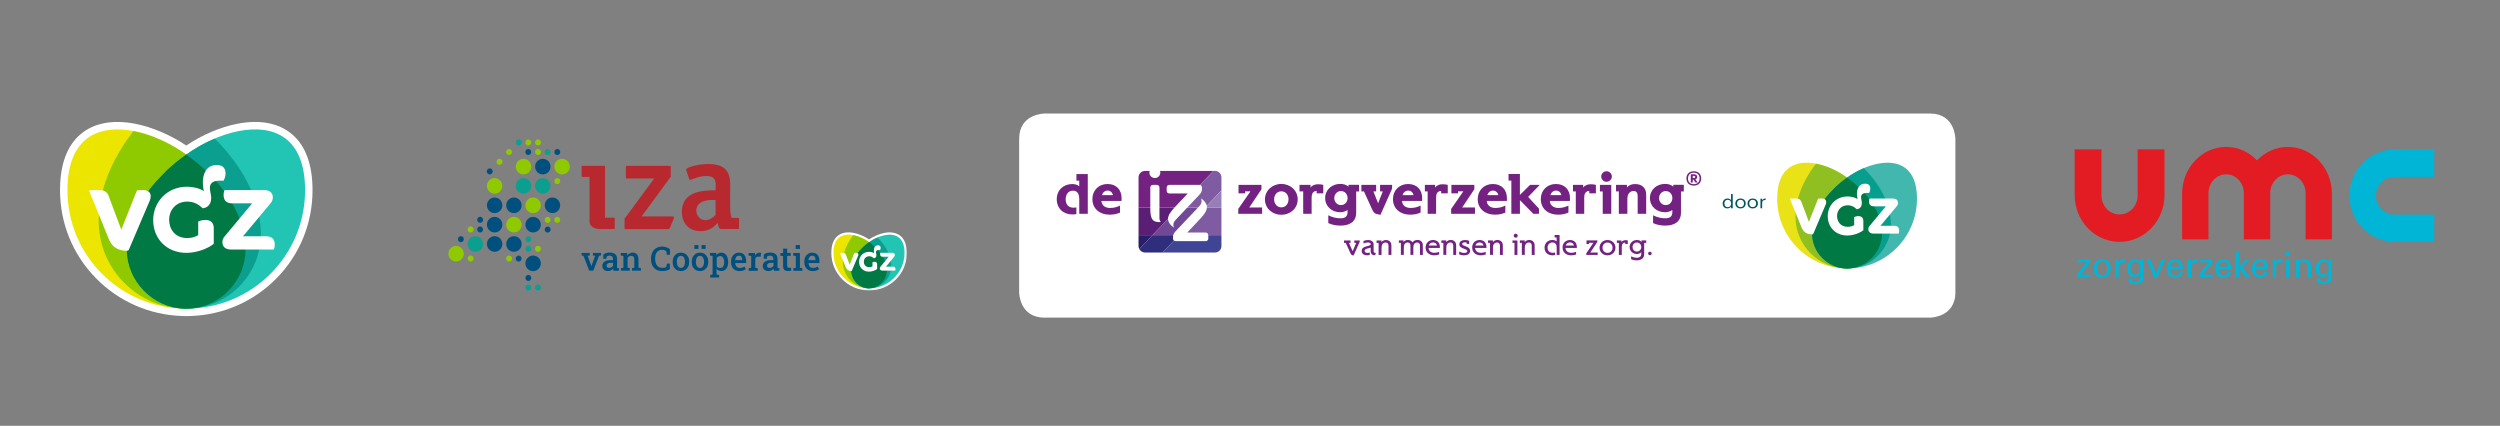 <?xml version="1.0" encoding="UTF-8"?>
<svg id="Laag_1" data-name="Laag 1" xmlns="http://www.w3.org/2000/svg" xmlns:xlink="http://www.w3.org/1999/xlink" viewBox="0 0 910 155">
  <rect x="0" y="0" width="910" height="155" fill="#808080" stroke="none"/>
  <defs>
    <style>
      .cls-1 {
        fill: none;
      }

      .cls-2 {
        mask: url(#mask);
      }

      .cls-3 {
        mask: url(#mask-2-3);
      }

      .cls-4, .cls-5, .cls-6, .cls-7, .cls-8, .cls-9, .cls-10, .cls-11 {
        fill-rule: evenodd;
      }

      .cls-4, .cls-12 {
        fill: #fff;
      }

      .cls-13 {
        fill: #e9e216;
      }

      .cls-14 {
        fill: #8fbf21;
      }

      .cls-15 {
        fill: #5a1f75;
      }

      .cls-5, .cls-16 {
        fill: #007945;
      }

      .cls-17 {
        fill: #404494;
      }

      .cls-18 {
        fill: #704895;
      }

      .cls-6, .cls-19 {
        fill: #22c4b4;
      }

      .cls-7 {
        fill: #b8292f;
      }

      .cls-20, .cls-10 {
        fill: #8fc900;
      }

      .cls-21 {
        mask: url(#mask-3);
      }

      .cls-22 {
        mask: url(#mask-4);
      }

      .cls-23 {
        mask: url(#mask-5);
      }

      .cls-24 {
        mask: url(#mask-7);
      }

      .cls-25 {
        mask: url(#mask-6);
      }

      .cls-26 {
        mask: url(#mask-1);
      }

      .cls-27 {
        mask: url(#mask-9);
      }

      .cls-28 {
        mask: url(#mask-8);
      }

      .cls-29 {
        fill: #e31b23;
      }

      .cls-30, .cls-9 {
        fill: #ebe500;
      }

      .cls-31 {
        fill: #7f5ca2;
      }

      .cls-32 {
        fill: #987eb7;
      }

      .cls-33 {
        fill: #2f2e7c;
      }

      .cls-34 {
        clip-path: url(#clippath-1);
      }

      .cls-8 {
        fill: #00507f;
      }

      .cls-35 {
        fill: #069f8e;
      }

      .cls-36, .cls-11 {
        fill: #0a9f8e;
      }

      .cls-37 {
        fill: #00b5d5;
      }

      .cls-38 {
        fill: #41b7ae;
      }

      .cls-39 {
        fill: #281d67;
      }

      .cls-40 {
        mask: url(#mask-10);
      }

      .cls-41 {
        mask: url(#mask-14);
      }

      .cls-42 {
        mask: url(#mask-11);
      }

      .cls-43 {
        mask: url(#mask-16);
      }

      .cls-44 {
        mask: url(#mask-13);
      }

      .cls-45 {
        mask: url(#mask-12);
      }

      .cls-46 {
        mask: url(#mask-15);
      }

      .cls-47 {
        fill: #732281;
      }

      .cls-48 {
        clip-path: url(#clippath);
      }

      .cls-49 {
        fill: #005460;
      }
    </style>
    <clipPath id="clippath">
      <rect class="cls-1" x="-54.16" y="20.99" width="243.76" height="117.47"/>
    </clipPath>
    <clipPath id="clippath-1">
      <rect class="cls-1" x="-54.16" y="20.99" width="243.76" height="117.47"/>
    </clipPath>
    <mask id="mask" x="163.21" y="50.75" width="166.88" height="55" maskUnits="userSpaceOnUse">
      <g id="mask-2">
        <polygon id="path-1" class="cls-4" points="163.21 105.75 330.09 105.75 330.09 50.75 163.21 50.75 163.21 105.75"/>
      </g>
    </mask>
    <mask id="mask-1" x="163.21" y="50.75" width="166.88" height="55" maskUnits="userSpaceOnUse">
      <g id="mask-2-2" data-name="mask-2">
        <polygon id="path-1-2" data-name="path-1" class="cls-4" points="163.21 105.75 330.09 105.75 330.09 50.75 163.21 50.75 163.21 105.75"/>
      </g>
    </mask>
    <mask id="mask-2-3" data-name="mask-2" x="163.21" y="50.75" width="166.88" height="55" maskUnits="userSpaceOnUse">
      <g id="mask-2-4" data-name="mask-2">
        <polygon id="path-1-3" data-name="path-1" class="cls-4" points="163.21 105.75 330.09 105.75 330.09 50.75 163.21 50.75 163.21 105.75"/>
      </g>
    </mask>
    <mask id="mask-3" x="163.21" y="50.75" width="166.88" height="55" maskUnits="userSpaceOnUse">
      <g id="mask-2-5" data-name="mask-2">
        <polygon id="path-1-4" data-name="path-1" class="cls-4" points="163.21 105.75 330.09 105.75 330.09 50.75 163.21 50.75 163.21 105.75"/>
      </g>
    </mask>
    <mask id="mask-4" x="163.21" y="50.75" width="166.88" height="55" maskUnits="userSpaceOnUse">
      <g id="mask-2-6" data-name="mask-2">
        <polygon id="path-1-5" data-name="path-1" class="cls-4" points="163.21 105.75 330.09 105.75 330.09 50.75 163.21 50.75 163.21 105.75"/>
      </g>
    </mask>
    <mask id="mask-5" x="163.21" y="50.75" width="166.88" height="55" maskUnits="userSpaceOnUse">
      <g id="mask-2-7" data-name="mask-2">
        <polygon id="path-1-6" data-name="path-1" class="cls-4" points="163.21 105.75 330.09 105.75 330.09 50.75 163.21 50.75 163.21 105.75"/>
      </g>
    </mask>
    <mask id="mask-6" x="163.21" y="50.75" width="166.88" height="55" maskUnits="userSpaceOnUse">
      <g id="mask-2-8" data-name="mask-2">
        <polygon id="path-1-7" data-name="path-1" class="cls-4" points="163.21 105.75 330.09 105.75 330.09 50.75 163.21 50.75 163.21 105.75"/>
      </g>
    </mask>
    <mask id="mask-7" x="163.21" y="50.75" width="166.88" height="55" maskUnits="userSpaceOnUse">
      <g id="mask-2-9" data-name="mask-2">
        <polygon id="path-1-8" data-name="path-1" class="cls-4" points="163.21 105.75 330.09 105.75 330.09 50.75 163.21 50.75 163.21 105.75"/>
      </g>
    </mask>
    <mask id="mask-8" x="163.21" y="50.75" width="166.88" height="55" maskUnits="userSpaceOnUse">
      <g id="mask-2-10" data-name="mask-2">
        <polygon id="path-1-9" data-name="path-1" class="cls-4" points="163.21 105.75 330.09 105.75 330.09 50.75 163.21 50.75 163.21 105.75"/>
      </g>
    </mask>
    <mask id="mask-9" x="163.21" y="50.75" width="166.88" height="55" maskUnits="userSpaceOnUse">
      <g id="mask-2-11" data-name="mask-2">
        <polygon id="path-1-10" data-name="path-1" class="cls-4" points="163.21 105.75 330.09 105.75 330.09 50.75 163.21 50.75 163.21 105.75"/>
      </g>
    </mask>
    <mask id="mask-10" x="163.21" y="50.75" width="166.88" height="55" maskUnits="userSpaceOnUse">
      <g id="mask-2-12" data-name="mask-2">
        <polygon id="path-1-11" data-name="path-1" class="cls-4" points="163.21 105.75 330.09 105.75 330.09 50.75 163.21 50.75 163.21 105.75"/>
      </g>
    </mask>
    <mask id="mask-11" x="163.21" y="50.75" width="166.88" height="55" maskUnits="userSpaceOnUse">
      <g id="mask-2-13" data-name="mask-2">
        <polygon id="path-1-12" data-name="path-1" class="cls-4" points="163.21 105.75 330.09 105.75 330.09 50.75 163.21 50.75 163.21 105.75"/>
      </g>
    </mask>
    <mask id="mask-12" x="163.21" y="50.75" width="166.88" height="55" maskUnits="userSpaceOnUse">
      <g id="mask-2-14" data-name="mask-2">
        <polygon id="path-1-13" data-name="path-1" class="cls-4" points="163.21 105.75 330.09 105.75 330.09 50.75 163.21 50.75 163.21 105.75"/>
      </g>
    </mask>
    <mask id="mask-13" x="163.21" y="50.75" width="166.88" height="55" maskUnits="userSpaceOnUse">
      <g id="mask-2-15" data-name="mask-2">
        <polygon id="path-1-14" data-name="path-1" class="cls-4" points="163.21 105.75 330.09 105.75 330.09 50.75 163.21 50.75 163.21 105.75"/>
      </g>
    </mask>
    <mask id="mask-14" x="163.21" y="50.75" width="166.88" height="55" maskUnits="userSpaceOnUse">
      <g id="mask-2-16" data-name="mask-2">
        <polygon id="path-1-15" data-name="path-1" class="cls-4" points="163.21 105.75 330.09 105.75 330.09 50.75 163.21 50.75 163.21 105.75"/>
      </g>
    </mask>
    <mask id="mask-15" x="163.21" y="50.75" width="166.88" height="55" maskUnits="userSpaceOnUse">
      <g id="mask-2-17" data-name="mask-2">
        <polygon id="path-1-16" data-name="path-1" class="cls-4" points="163.21 105.75 330.09 105.75 330.09 50.75 163.21 50.75 163.21 105.75"/>
      </g>
    </mask>
    <mask id="mask-16" x="163.21" y="50.75" width="166.88" height="55" maskUnits="userSpaceOnUse">
      <g id="mask-2-18" data-name="mask-2">
        <polygon id="path-1-17" data-name="path-1" class="cls-4" points="163.21 105.75 330.09 105.75 330.09 50.75 163.21 50.75 163.21 105.75"/>
      </g>
    </mask>
  </defs>
  <g id="VGZ_logo_2019_RGB">
    <g class="cls-48">
      <g class="cls-34">
        <path class="cls-12" d="M106.09,48.7c-4.8-3.96-11.59-5.22-19.65-3.66-6.15,1.19-12.85,4.05-18.64,7.93-5.79-3.88-12.49-6.74-18.64-7.93-8.06-1.56-14.86-.29-19.65,3.66-5.08,4.19-7.66,11.1-7.66,20.54,0,12.03,4.62,23.38,13.01,31.97,8.35,8.55,19.55,13.45,31.53,13.82.41.02.83.03,1.25.03h.34c.42,0,.84-.01,1.25-.03,11.98-.36,23.17-5.27,31.52-13.82,8.39-8.59,13.01-19.94,13.01-31.97,0-9.44-2.58-16.35-7.66-20.54"/>
        <path class="cls-30" d="M87.19,79.52c-.73-1.86-1.62-3.69-2.65-5.47-.98-1.78-2.97-4.51-2.97-4.51-.92-1.24-1.91-2.46-2.96-3.63-.68-.74-3.7-3.82-3.7-3.82-2.23-2.11-4.63-4.06-7.13-5.82-5.52-3.99-12.46-7.27-19.15-8.57-12.46-2.41-24.08,2.04-24.08,21.54,0,23.88,19.35,43.1,43.23,43.1h.18c11.54,0,21.34-9.63,21.44-21.48,0-5.61-2.21-11.33-2.21-11.33"/>
        <path class="cls-19" d="M46.19,90.85c.1,11.86,9.9,21.48,21.44,21.48h.18c23.88,0,43.23-19.22,43.23-43.1,0-19.49-11.61-23.95-24.08-21.54-6.7,1.3-13.64,4.57-19.15,8.57-2.5,1.76-4.9,3.72-7.13,5.82,0,0-3.02,3.08-3.7,3.82-1.04,1.18-2.03,2.39-2.96,3.63,0,0-1.99,2.73-2.97,4.51-1.03,1.78-1.92,3.61-2.65,5.47,0,0-2.21,5.73-2.21,11.33"/>
        <path class="cls-20" d="M89.4,90.85c0-5.61-2.21-11.33-2.21-11.33-.73-1.86-1.62-3.69-2.65-5.47-.98-1.78-2.97-4.51-2.97-4.51-.92-1.24-1.91-2.46-2.96-3.63-.68-.74-3.7-3.82-3.7-3.82-2.23-2.1-4.63-4.06-7.13-5.82-5.52-3.99-12.46-7.27-19.15-8.57-.02,0-.03,0-.04,0-5.19,6.68-9.14,14.01-11.16,21.61-.93,4.05-1.44,8.81-1.44,8.81-.04.77-.07,1.55-.07,2.33,0,17.6,14.26,31.88,31.86,31.88.45,0,.89-.01,1.33-.03,11.03-.62,20.19-9.99,20.28-21.45"/>
        <path class="cls-36" d="M68.43,112.33c12.78-.3,23.38-9.44,25.94-21.54,2.31-10.1-2.96-21.62-2.96-21.62-2.98-6.76-7.63-13.13-13.25-18.73-3.7,1.57-7.25,3.58-10.35,5.83-2.5,1.76-4.9,3.72-7.13,5.82,0,0-3.02,3.08-3.7,3.82-1.04,1.18-2.03,2.39-2.96,3.63,0,0-1.99,2.73-2.97,4.51-1.03,1.78-1.92,3.61-2.65,5.47,0,0-2.21,5.73-2.21,11.33.09,11.65,9.56,21.14,20.83,21.47.26,0,.51,0,.77,0,.04,0,.08,0,.12,0,.18,0,.35,0,.52,0"/>
        <path class="cls-16" d="M69.36,112.29c10.92-.74,19.94-10.06,20.03-21.43,0-5.61-2.21-11.33-2.21-11.33-.73-1.86-1.62-3.69-2.65-5.47-.98-1.78-2.97-4.51-2.97-4.51-.92-1.24-1.91-2.46-2.96-3.63-.68-.74-3.7-3.82-3.7-3.82-2.23-2.1-4.62-4.05-7.12-5.82-2.5,1.76-4.89,3.71-7.12,5.82,0,0-3.02,3.08-3.7,3.82-1.04,1.18-2.03,2.39-2.96,3.63,0,0-1.99,2.73-2.97,4.51-1.03,1.78-1.92,3.61-2.65,5.47,0,0-2.21,5.73-2.21,11.33.09,11.65,9.56,21.14,20.83,21.47.26,0,.51,0,.77,0,.22,0,.44,0,.66,0,.31,0,.61-.02.92-.04"/>
        <path class="cls-12" d="M99.66,90.83h-15.53c-2.22,0-3.18-1.16-3.18-2.67,0-.87.32-1.54.84-2.15l10-11.99h-7.23c-2.22,0-3.18-1.13-3.18-3.09,0-.61.1-1.19.35-1.74h14.4c2.22,0,3.18,1.16,3.18,2.67,0,.87-.32,1.54-.84,2.15l-10,11.99h8.36c2.22,0,3.18,1.13,3.18,3.09,0,.61-.1,1.19-.35,1.74"/>
        <path class="cls-12" d="M76.87,72.12c0,2.67-1.86,3.67-3.15,3.67-1.38-1.38-3.18-2.41-5.56-2.41-4.02,0-6.59,2.96-6.59,6.65,0,3.28,2.06,6.62,6.59,6.62,1.61,0,2.96-.42,3.99-1.07v-4.95c.64-.29,1.54-.58,2.57-.58,2.09,0,3.09,1.15,3.09,3.05v5.66c-2.38,1.86-6.3,3.28-10,3.28-7.07,0-12.05-5.11-12.05-11.89s5.21-12.18,12.22-12.18c1.83,0,4.34.35,6.2,1.58-.19-.93-.35-2.06-.35-3.15,0-3.06,1.22-6.33,5.05-6.33,2.38,0,3.21,1.29,3.21,3.05,0,.93-.22,1.64-.68,2.64h-1.48c-2.76,0-3.53,1.19-3.53,2.7,0,1.19.48,2.31.48,3.66"/>
        <path class="cls-12" d="M54.5,73.05l-7.55,17.74c-.19.45-.39.48-.87.48-2.89,0-5.24-1.19-6.46-4.21l-7.07-17.36c-.13-.35-.03-.51.35-.51h3.22c1.9,0,2.86.64,3.44,2.18l4.59,12.22,5.53-13.89c.16-.38.32-.51.74-.51h1.77c1.8,0,2.67.93,2.67,2.25,0,.52-.13,1.06-.35,1.61"/>
      </g>
    </g>
  </g>
  <g id="IZZ-zorgverzekering-door-VGZ">
    <g id="Combinatielogo_IZZ-VGZ_2023_RGB" data-name="Combinatielogo IZZ-VGZ 2023 RGB">
      <path id="Path" class="cls-12" d="M380.22,41.33s-9.25,0-9.25,9.22v55.86s0,9.21,9.25,9.21h322.29s9.25,0,9.25-9.21v-55.86s0-9.22-9.25-9.22h-322.29Z"/>
      <g id="Group">
        <path id="Shape" class="cls-49" d="M627.05,74.13v-.05c0-1.07.73-1.82,1.79-1.82.64,0,1.04.28,1.26.62v-2.23h.61v5.15h-.61v-.6c-.22.34-.76.66-1.31.66-1,0-1.74-.65-1.74-1.73h0ZM630.12,74.09v-.05c0-.89-.47-1.31-1.22-1.31s-1.22.49-1.22,1.33v.05c0,.88.52,1.3,1.17,1.3.71,0,1.27-.43,1.27-1.32h0Z"/>
        <path id="Shape-2" data-name="Shape" class="cls-49" d="M631.66,74.09v-.05c0-1.04.8-1.78,1.89-1.78s1.89.73,1.89,1.78v.05c0,1.05-.8,1.78-1.9,1.78s-1.88-.75-1.88-1.78ZM634.81,74.09v-.04c0-.8-.49-1.33-1.26-1.33s-1.26.52-1.26,1.32v.05c0,.79.48,1.31,1.26,1.31s1.26-.53,1.26-1.31Z"/>
        <path id="Shape-3" data-name="Shape" class="cls-49" d="M636.1,74.09v-.05c0-1.04.8-1.78,1.89-1.78s1.89.73,1.89,1.78v.05c0,1.05-.8,1.78-1.9,1.78s-1.88-.75-1.88-1.78ZM639.24,74.09v-.04c0-.8-.49-1.33-1.26-1.33s-1.26.52-1.26,1.32v.05c0,.79.48,1.31,1.26,1.31s1.26-.53,1.26-1.31Z"/>
        <path id="Path-2" data-name="Path" class="cls-49" d="M640.81,72.31h.61v.63c.24-.39.57-.67,1.27-.69v.52c-.77.04-1.27.25-1.27,1.12v1.91h-.61v-3.49h0Z"/>
      </g>
      <g id="Group-2" data-name="Group">
        <g>
          <g>
            <g>
              <polygon id="Path-3" data-name="Path" class="cls-47" points="459.4 77.83 450.73 77.83 450.73 76.05 455.16 69.65 453.23 69.65 453.23 70.38 450.82 70.38 450.82 67.3 459.17 67.3 459.17 68.89 454.74 75.51 459.4 75.51 459.4 77.83"/>
              <path id="Shape-4" data-name="Shape" class="cls-47" d="M466.41,78.18c-3.25,0-5.97-2.32-5.97-5.59s2.72-5.64,5.97-5.64,5.95,2.35,5.95,5.64-2.72,5.59-5.95,5.59ZM466.41,69.64c-1.68,0-2.63,1.39-2.63,2.91s.97,2.93,2.63,2.93,2.61-1.39,2.61-2.93-.96-2.91-2.61-2.91Z"/>
              <path id="Path-4" data-name="Path" class="cls-47" d="M481.68,70.37h-2.41v-.88c-1.5.09-1.84,1.19-1.84,2.46v5.88h-3.07v-8.17h-1.34v-2.37h4.02v.98c.64-.87,1.68-1.2,2.75-1.2.66,0,1.27.07,1.88.22v3.08h0Z"/>
              <path id="Shape-5" data-name="Shape" class="cls-47" d="M494.69,69.69h-1.04v7.69c0,3.47-2.55,4.74-5.72,4.74-1.5,0-3.07-.27-4.43-.92v-2.84c1.34.69,2.84,1.1,4.38,1.1s2.63-.49,2.63-2.22v-.81c-.79.54-1.71.83-2.65.83-3.04,0-5.5-2.1-5.5-5.17s2.48-5.15,5.5-5.15c1.07,0,2.2.27,3,1v-.67h3.83v2.41ZM488.11,69.55c-1.46,0-2.43,1.19-2.43,2.55s.97,2.55,2.43,2.55,2.41-1.17,2.41-2.55-.95-2.55-2.41-2.55Z"/>
              <path id="Path-5" data-name="Path" class="cls-47" d="M506.72,68.66l-4.23,9.53c-1.86-.36-2.25-.29-3.07-2.06l-2.95-6.47h-.93v-2.37h5.38v2.37h-1.02l1.73,4.34,1.71-4.34h-1v-2.37h4.38v1.37h0Z"/>
              <path id="Shape-6" data-name="Shape" class="cls-47" d="M517.63,73.13h-7.31c.13,1.73,1.48,2.57,3.14,2.57,1.29,0,2.48-.29,3.64-.87v2.55c-1.25.56-2.48.76-3.84.76-3.45,0-6.22-2.08-6.22-5.68,0-3.18,2.32-5.48,5.5-5.48s5.13,2.06,5.13,5.15c0,.34,0,.67-.02,1v.02ZM514.51,71.03c-.18-.96-.93-1.66-1.91-1.66s-1.81.67-2.06,1.66h3.97Z"/>
              <path id="Path-6" data-name="Path" class="cls-47" d="M526.99,70.37h-2.41v-.88c-1.5.09-1.84,1.19-1.84,2.46v5.88h-3.07v-8.17h-1.02v-2.37h3.7v.98c.64-.87,1.68-1.2,2.75-1.2.66,0,1.27.07,1.88.22v3.08h0Z"/>
              <polygon id="Path-7" data-name="Path" class="cls-47" points="536.89 77.83 528.22 77.83 528.22 76.05 532.65 69.65 530.71 69.65 530.71 70.38 528.31 70.38 528.31 67.3 536.66 67.3 536.66 68.89 532.23 75.51 536.89 75.51 536.89 77.83"/>
              <path id="Shape-7" data-name="Shape" class="cls-47" d="M548.48,73.13h-7.31c.13,1.73,1.48,2.57,3.14,2.57,1.29,0,2.48-.29,3.64-.87v2.55c-1.25.56-2.48.76-3.84.76-3.45,0-6.22-2.08-6.22-5.68,0-3.18,2.32-5.48,5.5-5.48s5.13,2.06,5.13,5.15c0,.34,0,.67-.02,1v.02ZM545.37,71.03c-.18-.96-.93-1.66-1.91-1.66s-1.81.67-2.06,1.66h3.97Z"/>
              <polygon id="Path-8" data-name="Path" class="cls-47" points="560.47 67.29 556.24 71.68 560.18 75.95 560.18 77.83 558.13 77.83 553.25 72.85 553.25 77.83 550.13 77.83 550.13 65.74 549.11 65.74 549.11 63.34 553.24 63.34 553.24 70.97 556.94 67.3 560.46 67.3 560.47 67.29"/>
              <path id="Shape-8" data-name="Shape" class="cls-47" d="M571.44,73.13h-7.31c.13,1.73,1.48,2.57,3.14,2.57,1.29,0,2.48-.29,3.64-.87v2.55c-1.25.56-2.48.76-3.84.76-3.45,0-6.22-2.08-6.22-5.68,0-3.18,2.32-5.48,5.5-5.48s5.13,2.06,5.13,5.15c0,.34,0,.67-.02,1v.02ZM568.33,71.03c-.18-.96-.93-1.66-1.91-1.66s-1.81.67-2.06,1.66h3.97Z"/>
              <path id="Path-9" data-name="Path" class="cls-47" d="M580.91,70.37h-2.41v-.88c-1.5.09-1.84,1.19-1.84,2.46v5.88h-3.07v-8.17h-1.02v-2.37h3.7v.98c.64-.87,1.68-1.2,2.75-1.2.66,0,1.27.07,1.88.22v3.08h0Z"/>
              <path id="Shape-9" data-name="Shape" class="cls-47" d="M586.5,77.83h-3.11v-8.14h-1.02v-2.39h4.13v10.54h0ZM584.77,66.17c-1.07,0-1.93-.87-1.93-1.93s.89-1.9,1.93-1.9,1.95.85,1.95,1.9-.89,1.93-1.95,1.93Z"/>
              <path id="Path-10" data-name="Path" class="cls-47" d="M599.22,77.83h-3.11v-6.6c0-.78-.32-1.73-1.52-1.73-.69,0-1.36.38-1.78,1.03-.41.67-.45,1.34-.45,2.51v4.79h-3.11v-8.17h-1.02v-2.37h3.97v.96c.75-.94,1.93-1.25,2.9-1.25,1.27,0,2.25.29,3,.98.89.83,1.11,1.79,1.11,3.11v6.75Z"/>
              <path id="Shape-10" data-name="Shape" class="cls-47" d="M612.91,69.69h-1.04v7.69c0,3.47-2.55,4.74-5.72,4.74-1.5,0-3.07-.27-4.43-.92v-2.84c1.34.69,2.84,1.1,4.38,1.1s2.63-.49,2.63-2.22v-.81c-.79.54-1.71.83-2.65.83-3.04,0-5.5-2.1-5.5-5.17s2.48-5.15,5.5-5.15c1.07,0,2.2.27,3,1v-.67h3.83v2.41ZM606.33,69.55c-1.46,0-2.43,1.19-2.43,2.55s.97,2.55,2.43,2.55,2.41-1.17,2.41-2.55-.95-2.55-2.41-2.55Z"/>
            </g>
            <g>
              <path id="Path-11" data-name="Path" class="cls-47" d="M395.96,77.83h-3.11v-5.28c0-1.61-.4-3.15-2.36-3.15-1.75,0-2.59,1.56-2.59,3.11,0,1.86.96,3.09,2.9,3.09.34,0,.69-.05,1-.12v2.46c-.47.07-.96.12-1.46.12-3.32,0-5.68-2.22-5.68-5.53s2.41-5.54,5.63-5.54c.84,0,1.91.22,2.55.81v-2.05h-1.02v-2.39h4.13v14.49h.02Z"/>
              <path id="Shape-11" data-name="Shape" class="cls-47" d="M408.22,73.13h-7.31c.13,1.73,1.48,2.57,3.14,2.57,1.29,0,2.48-.29,3.64-.87v2.55c-1.25.56-2.48.76-3.84.76-3.45,0-6.22-2.08-6.22-5.68,0-3.18,2.32-5.48,5.5-5.48s5.13,2.06,5.13,5.15c0,.34,0,.67-.02,1h0ZM405.1,71.03c-.18-.96-.93-1.66-1.91-1.66s-1.81.67-2.06,1.66h3.97Z"/>
            </g>
          </g>
          <g>
            <g>
              <path id="Path-12" data-name="Path" class="cls-47" d="M517.93,92.79h-1.06v-3.43c0-.63-.31-1.09-1.04-1.09-.43,0-.83.21-1.11.63-.19.3-.26.71-.26,1.33v2.55h-1.06v-3.43c0-.63-.33-1.09-1.04-1.09-.43,0-.83.21-1.11.63-.19.3-.26.71-.26,1.33v2.55h-1.07v-4.38h-.73v-.89h1.7v.64c.38-.55.92-.79,1.56-.79.76,0,1.35.28,1.68.88.42-.59,1.02-.88,1.82-.88.58,0,1.04.15,1.42.51.49.44.54,1.07.54,1.5v3.44Z"/>
              <path id="Shape-12" data-name="Shape" class="cls-47" d="M524.12,90.24h-4.12c.05,1.23.97,1.78,2.13,1.78.54,0,1.21-.14,1.72-.33v.95c-.59.21-1.21.3-1.85.3-1.75,0-3.08-1.07-3.08-2.86,0-1.54,1.11-2.72,2.69-2.72s2.51,1.04,2.51,2.55c0,.12,0,.21,0,.33h0ZM523.05,89.37c-.09-.72-.71-1.12-1.42-1.12s-1.35.4-1.53,1.12h2.96Z"/>
              <path id="Path-13" data-name="Path" class="cls-47" d="M530.04,92.79h-1.06v-3.4c0-.46-.19-1.12-1.07-1.12-.47,0-.92.24-1.17.66-.24.4-.29.79-.29,1.44v2.41h-1.07v-4.38h-.73v-.89h1.78v.63c.33-.48.93-.79,1.59-.79.59,0,1.08.17,1.45.51.37.35.57.84.57,1.49v3.43h0Z"/>
              <path id="Path-14" data-name="Path" class="cls-47" d="M532.9,92.95c-.6,0-1.21-.12-1.76-.35v-1.07c.49.3,1.21.54,1.78.54.45,0,1.17-.07,1.17-.67,0-.98-2.89-.71-2.89-2.52,0-1.12,1.13-1.51,2.09-1.51.5,0,1.02.09,1.49.28v1.15h-.9v-.52c-.19-.05-.42-.08-.62-.08-.37,0-1.02.12-1.02.59,0,.96,2.87.67,2.87,2.5,0,1.27-1.11,1.65-2.22,1.65h0Z"/>
              <path id="Shape-13" data-name="Shape" class="cls-47" d="M541.07,90.24h-4.12c.05,1.23.97,1.78,2.13,1.78.54,0,1.21-.14,1.72-.33v.95c-.59.21-1.21.3-1.85.3-1.75,0-3.08-1.07-3.08-2.86,0-1.54,1.11-2.72,2.69-2.72s2.51,1.04,2.51,2.55c0,.12,0,.21,0,.33h0ZM540,89.37c-.09-.72-.71-1.12-1.42-1.12s-1.35.4-1.53,1.12h2.96Z"/>
              <path id="Path-15" data-name="Path" class="cls-47" d="M547.03,92.79h-1.06v-3.4c0-.46-.19-1.12-1.07-1.12-.47,0-.92.24-1.17.66-.24.4-.29.79-.29,1.44v2.41h-1.07v-4.38h-.73v-.89h1.78v.63c.33-.48.93-.79,1.59-.79.59,0,1.08.17,1.45.51.37.35.57.84.57,1.49v3.43h0Z"/>
              <path id="Shape-14" data-name="Shape" class="cls-47" d="M552.34,92.79h-1.07v-4.38h-.73v-.89h1.8v5.27ZM551.71,86.52c-.4,0-.73-.33-.73-.73s.33-.72.73-.72.74.32.74.72-.33.73-.74.73Z"/>
              <path id="Path-16" data-name="Path" class="cls-47" d="M558.61,92.79h-1.06v-3.4c0-.46-.19-1.12-1.07-1.12-.47,0-.92.24-1.17.66-.24.4-.29.79-.29,1.44v2.41h-1.07v-4.38h-.73v-.89h1.78v.63c.33-.48.93-.79,1.59-.79.59,0,1.08.17,1.45.51.37.35.57.84.57,1.49v3.43h0Z"/>
              <path id="Path-17" data-name="Path" class="cls-47" d="M567.69,92.79h-1.06v-2.64c0-.44-.05-.95-.33-1.33-.28-.38-.69-.56-1.26-.56-.99,0-1.73.75-1.73,1.87,0,1.19.72,1.89,1.92,1.89.26,0,.54-.03.81-.12v.9c-.28.09-.6.14-.97.14-1.73,0-2.86-1.14-2.86-2.78,0-.79.28-1.49.8-2.01.52-.53,1.24-.79,2.02-.79.69,0,1.21.16,1.58.56v-1.47h-.73v-.9h1.8v7.25h0Z"/>
              <path id="Shape-15" data-name="Shape" class="cls-47" d="M573.97,90.24h-4.12c.05,1.23.97,1.78,2.13,1.78.54,0,1.21-.14,1.72-.33v.95c-.59.21-1.21.3-1.85.3-1.75,0-3.08-1.07-3.08-2.86,0-1.54,1.11-2.72,2.69-2.72s2.51,1.04,2.51,2.55c0,.12,0,.21,0,.33h0ZM572.9,89.37c-.09-.72-.71-1.12-1.42-1.12s-1.35.4-1.53,1.12h2.96Z"/>
              <polygon id="Path-18" data-name="Path" class="cls-47" points="581.57 92.79 577.4 92.79 577.4 92.24 579.99 88.39 578.39 88.39 578.39 88.81 577.49 88.81 577.49 87.51 581.44 87.51 581.44 88.04 578.86 91.93 581.56 91.93 581.56 92.79 581.57 92.79"/>
              <path id="Shape-16" data-name="Shape" class="cls-47" d="M587.2,92.14c-.54.53-1.28.81-2.06.81s-1.53-.28-2.08-.81c-.54-.51-.83-1.22-.83-1.98s.3-1.46.83-1.98c.54-.53,1.28-.81,2.08-.81s1.52.28,2.06.81c.54.51.83,1.22.83,1.98s-.3,1.46-.83,1.98ZM585.14,88.27c-1.04,0-1.83.81-1.83,1.89s.79,1.89,1.83,1.89,1.82-.81,1.82-1.89-.79-1.89-1.82-1.89Z"/>
              <path id="Path-19" data-name="Path" class="cls-47" d="M592.5,88.82h-.9v-.5h-.09c-.86,0-1.18.71-1.18,1.53v2.94h-1.07v-4.38h-.73v-.89h1.68v.61c.33-.48.9-.71,1.51-.71.33,0,.58.03.78.08v1.33h0Z"/>
              <path id="Shape-17" data-name="Shape" class="cls-47" d="M599.22,88.41h-.74v4.02c0,.9-.28,1.38-.69,1.73-.49.4-1.18.61-2.03.61-.74,0-1.42-.14-2.03-.44v-1.04c.62.32,1.31.53,2.06.53,1.11,0,1.63-.54,1.63-1.43v-.61c-.42.47-.97.68-1.59.68-1.49,0-2.65-1.12-2.65-2.55s1.16-2.55,2.65-2.55c.62,0,1.25.16,1.68.74v-.59h1.72v.89h0ZM595.83,88.27c-.9,0-1.58.71-1.58,1.65s.69,1.65,1.58,1.65,1.59-.71,1.59-1.65-.69-1.65-1.59-1.65Z"/>
              <path id="Path-20" data-name="Path" class="cls-47" d="M600.57,92.9c-.36,0-.65-.28-.65-.64s.29-.64.65-.64.65.28.65.64-.29.64-.65.64Z"/>
            </g>
            <path id="Path-21" data-name="Path" class="cls-47" d="M494.93,88.02l-2.23,4.99-.12-.02c-.64-.12-.76-.28-1.07-.93l-1.67-3.65h-.62v-.89h2.37v.89h-.57l1.35,3.02,1.3-3.02h-.69v-.89h1.97v.5h-.02Z"/>
            <path id="Path-22" data-name="Path" class="cls-47" d="M500.81,92.04l-.26.87h-.23c-1-.05-1.4-.63-1.4-1.55v-1.27c-.29.17-.66.26-1.01.33-.45.1-1.18.28-1.18.86,0,.66.57.77,1.1.77.22,0,.54-.05.76-.14v.87c-.21.09-.6.15-.9.15-1.1,0-2.04-.46-2.04-1.59,0-2.13,3.28-1.42,3.28-2.51,0-.49-.67-.57-1.04-.57-.54,0-1.07.16-1.57.38v-.94c.51-.19,1.05-.33,1.61-.33.67,0,1.45.16,1.85.77.21.33.22.68.22,1.05v1.99c0,.47,0,.82.55.84h.28Z"/>
            <path id="Path-23" data-name="Path" class="cls-47" d="M506.46,92.79h-1.05v-3.39c0-.46-.19-1.12-1.07-1.12-.47,0-.92.24-1.17.66-.24.4-.29.79-.29,1.44v2.41h-1.07v-4.37h-.73v-.89h1.78v.63c.33-.48.93-.79,1.59-.79.59,0,1.07.17,1.45.51s.57.84.57,1.49v3.43h0Z"/>
          </g>
          <path id="Shape-18" data-name="Shape" class="cls-47" d="M616.54,62.34c1.85,0,2.69,1.2,2.69,2.61s-.85,2.61-2.69,2.61-2.69-1.19-2.69-2.61.85-2.61,2.69-2.61ZM618.64,64.95c0-1.15-.62-2.09-2.1-2.09s-2.1.94-2.1,2.09.62,2.09,2.1,2.09,2.1-.94,2.1-2.09ZM615.43,63.44h1.08c.79,0,1.27.31,1.27.98,0,.48-.3.75-.68.86l.85,1.15h-.81l-.72-1.06h-.26v1.06h-.72v-2.99h0ZM616.44,64.82c.43,0,.62-.1.62-.4s-.19-.4-.62-.4h-.28v.8h.28Z"/>
        </g>
        <g>
          <g id="Path-24" data-name="Path">
            <path class="cls-47" d="M416.81,62.21c-1.32,0-2.38,1.05-2.38,2.35v10.95h14.64l12.59-13.3h-24.84Z"/>
            <path class="cls-39" d="M414.43,85.59v3.99c0,.4.1.77.27,1.1l4.81-5.08h-5.09,0Z"/>
            <polygon class="cls-15" points="414.43 85.59 419.52 85.59 429.08 75.51 414.43 75.51 414.43 85.59"/>
            <path class="cls-33" d="M419.52,85.59l-4.81,5.08c.4.74,1.19,1.25,2.11,1.25h6.38l5.99-6.33h-9.67Z"/>
            <polygon class="cls-18" points="438.74 75.51 429.08 75.51 419.52 85.59 429.18 85.59 438.74 75.51"/>
            <path class="cls-31" d="M444.6,69.31v-4.76c0-1.3-1.07-2.35-2.38-2.35h-.56l-12.59,13.3h9.66l5.86-6.2h0Z"/>
            <path class="cls-17" d="M444.6,89.58v-3.99h-15.42l-5.99,6.33h19.04c1.32,0,2.38-1.05,2.38-2.35h0Z"/>
            <polygon class="cls-31" points="429.18 85.59 444.6 85.59 444.6 75.51 438.74 75.51 429.18 85.59"/>
            <polygon class="cls-32" points="444.6 75.51 444.6 69.31 438.74 75.51 444.6 75.51"/>
          </g>
          <g>
            <g id="Path-25" data-name="Path">
              <path class="cls-12" d="M422.04,68.23c0-.52-.43-.94-.95-.94h-1.43c-.53,0-.95.42-.95.94v6.38c0,3.82-.11,6.56,3.83,6.2-.37-.44-.5-.79-.5-1.38v-11.2h0Z"/>
              <path class="cls-12" d="M436.71,70.72c.51-.51.81-1.2.81-1.96v-.53c0-.52-.43-.94-.95-.94h-10.95c-.53,0-.95.42-.95.94v1.25c0,.52.43.94.95.94h6.72l-3.75,3.97c-3.01,3.18-5.24,5.54-1.33,8.47-.43-1.68.12-2.26,1.25-3.45l8.23-8.69-.02.02Z"/>
              <path class="cls-12" d="M427.78,84.35c-.51.51-.81,1.2-.81,1.96v.53c0,.52.43.94.95.94h10.95c.53,0,.95-.42.95-.94v-1.25c0-.52-.43-.94-.95-.94h-6.72l3.75-3.97c3.01-3.18,5.24-5.54,1.33-8.47.43,1.68-.12,2.26-1.25,3.45l-8.23,8.69.02-.02Z"/>
            </g>
            <ellipse id="Oval" class="cls-12" cx="420.37" cy="62.84" rx="1.99" ry="1.96"/>
          </g>
        </g>
      </g>
      <g id="Group-3" data-name="Group">
        <path id="Path-26" data-name="Path" class="cls-12" d="M694.88,60.17c-2.82-2.34-6.82-3.09-11.56-2.16-3.62.7-7.56,2.39-10.97,4.67-3.41-2.29-7.35-3.97-10.97-4.67-4.75-.92-8.74-.17-11.56,2.16-2.99,2.47-4.51,6.55-4.51,12.12,0,7.1,2.72,13.8,7.65,18.86,4.92,5.04,11.5,7.94,18.55,8.15.24.02.49.02.74.02h.2c.25,0,.49,0,.74-.02,7.05-.21,13.64-3.11,18.55-8.15,4.93-5.06,7.65-11.76,7.65-18.86,0-5.57-1.52-9.65-4.51-12.12Z"/>
        <g id="Path-27" data-name="Path">
          <path class="cls-13" d="M683.76,78.35c-.43-1.1-.96-2.17-1.56-3.23-.58-1.05-1.75-2.66-1.75-2.66-.54-.73-1.13-1.45-1.74-2.14-.4-.44-2.18-2.25-2.18-2.25-1.31-1.24-2.72-2.39-4.2-3.44-3.25-2.35-7.33-4.29-11.27-5.06-7.34-1.43-14.17,1.21-14.17,12.71,0,14.09,11.39,25.43,25.44,25.43h.1c6.79,0,12.56-5.68,12.61-12.68,0-3.31-1.3-6.68-1.3-6.68Z"/>
          <path class="cls-38" d="M659.63,85.04c.05,7,5.83,12.68,12.61,12.68h.1c14.05,0,25.44-11.34,25.44-25.43,0-11.5-6.83-14.13-14.17-12.71-3.94.76-8.03,2.7-11.27,5.06-1.47,1.04-2.88,2.19-4.2,3.44,0,0-1.78,1.82-2.18,2.25-.61.69-1.2,1.41-1.74,2.14,0,0-1.17,1.6-1.75,2.66-.61,1.05-1.13,2.13-1.56,3.23,0,0-1.3,3.38-1.3,6.68Z"/>
          <path class="cls-14" d="M685.05,85.04c0-3.31-1.3-6.68-1.3-6.68-.43-1.1-.96-2.17-1.56-3.23-.58-1.05-1.75-2.66-1.75-2.66-.54-.73-1.13-1.45-1.74-2.14-.4-.44-2.18-2.25-2.18-2.25-1.31-1.24-2.72-2.39-4.2-3.44-3.25-2.35-7.33-4.29-11.27-5.06h-.02c-3.05,3.94-5.38,8.27-6.57,12.75-.54,2.39-.85,5.2-.85,5.2-.02.46-.04.92-.04,1.37,0,10.39,8.39,18.82,18.75,18.82.26,0,.52,0,.78-.02,6.49-.37,11.88-5.9,11.94-12.65h0Z"/>
          <path class="cls-35" d="M672.71,97.71c7.52-.18,13.76-5.57,15.26-12.71,1.36-5.96-1.75-12.75-1.75-12.75-1.75-3.99-4.49-7.74-7.8-11.05-2.18.93-4.27,2.11-6.09,3.44-1.47,1.04-2.88,2.19-4.2,3.44,0,0-1.78,1.82-2.18,2.25-.61.69-1.2,1.41-1.74,2.14,0,0-1.17,1.6-1.75,2.66-.61,1.05-1.13,2.13-1.56,3.23,0,0-1.3,3.38-1.3,6.68.05,6.87,5.63,12.47,12.25,12.67h.85Z"/>
          <path class="cls-16" d="M673.27,97.68c6.43-.44,11.73-5.94,11.79-12.64,0-3.31-1.3-6.68-1.3-6.68-.43-1.1-.96-2.17-1.56-3.23-.58-1.05-1.75-2.66-1.75-2.66-.54-.73-1.13-1.45-1.74-2.14-.4-.44-2.18-2.25-2.18-2.25-1.31-1.24-2.72-2.39-4.19-3.43-1.47,1.04-2.88,2.19-4.19,3.43,0,0-1.78,1.82-2.18,2.25-.61.69-1.2,1.41-1.74,2.14,0,0-1.17,1.6-1.75,2.66-.61,1.05-1.13,2.13-1.56,3.23,0,0-1.3,3.38-1.3,6.68.05,6.87,5.63,12.47,12.25,12.67h.84c.18,0,.37-.02.54-.02h0Z"/>
          <path class="cls-12" d="M691.09,85.02h-9.14c-1.31,0-1.87-.69-1.87-1.57,0-.51.19-.91.49-1.27l5.88-7.07h-4.26c-1.31,0-1.87-.66-1.87-1.82,0-.36.05-.7.21-1.02h8.47c1.31,0,1.87.69,1.87,1.57,0,.51-.19.91-.49,1.27l-5.88,7.07h4.92c1.31,0,1.87.66,1.87,1.82,0,.36-.05.7-.21,1.02"/>
          <path class="cls-12" d="M677.69,73.98c0,1.57-1.1,2.17-1.85,2.17-.82-.82-1.87-1.43-3.27-1.43-2.36,0-3.88,1.75-3.88,3.93,0,1.93,1.21,3.91,3.88,3.91.95,0,1.74-.25,2.35-.63v-2.92c.38-.17.91-.34,1.52-.34,1.23,0,1.82.68,1.82,1.8v3.33c-1.4,1.1-3.71,1.93-5.88,1.93-4.16,0-7.09-3.02-7.09-7.02s3.06-7.19,7.19-7.19c1.08,0,2.55.21,3.65.93-.12-.55-.21-1.22-.21-1.86,0-1.8.72-3.73,2.97-3.73,1.4,0,1.89.76,1.89,1.8,0,.55-.13.97-.4,1.56h-.87c-1.62,0-2.08.7-2.08,1.59,0,.7.28,1.36.28,2.16"/>
          <path class="cls-12" d="M664.52,74.54l-4.44,10.47c-.12.26-.23.29-.51.29-1.7,0-3.08-.7-3.8-2.49l-4.16-10.25c-.08-.21-.02-.3.21-.3h1.89c1.12,0,1.69.38,2.03,1.29l2.7,7.21,3.26-8.2c.09-.23.19-.3.44-.3h1.04c1.06,0,1.57.55,1.57,1.32,0,.3-.08.62-.21.95"/>
        </g>
      </g>
    </g>
  </g>
  <g id="UMC">
    <g id="UMC_logo_2023_RGB" data-name="UMC logo 2023 RGB">
      <path id="Path-28" data-name="Path" class="cls-29" d="M787.88,70.93v-16.54h-9.79v.96h0v15.87h0c0,3.78-2.96,6.84-6.58,6.84s-6.55-3.06-6.58-6.84h0v-16.83h-9.76v16.59h0c0,9.42,7.33,17.05,16.36,17.05s16.36-7.65,16.36-17.07h0l-.02-.02Z"/>
      <path id="Path-29" data-name="Path" class="cls-29" d="M848.82,70.55h0v16.57h-9.59v-.96h0v-15.87h0c0-3.78-2.9-6.84-6.44-6.84s-6.42,3.06-6.44,6.84h0v.26h0v16.57h-9.59v-16.59h0v-.22h0v-.02c0-3.78-2.9-6.84-6.44-6.84s-6.42,3.06-6.44,6.84h0v16.83h-9.59v-16.59h0c0-9.42,7.19-17.05,16.03-17.05,4.38,0,8.33,1.86,11.23,4.9,2.9-3.04,6.85-4.9,11.23-4.9,8.85,0,16.03,7.65,16.03,17.07h.02Z"/>
      <path id="Path-30" data-name="Path" class="cls-37" d="M886.09,54.39h-14.4c-9.12,0-16.51,7.54-16.51,16.82s7.41,16.82,16.53,16.82h14.35v-9.94h-14.63c-3.66,0-6.62-3.13-6.62-6.85s2.96-6.85,6.62-6.85h14.63v-9.99h.02Z"/>
      <path id="Shape-19" data-name="Shape" class="cls-37" d="M845.83,99.87c-1.45,0-1.74-1.31-1.74-2.27,0-.8.2-2.34,1.7-2.34.54,0,1.04.21,1.36.55.32.32.5.78.5,1.58,0,1.15-.18,1.49-.43,1.84-.29.39-.68.64-1.38.64h0ZM843.21,101.36c.05.87.14,2.07,2.65,2.07.86,0,2.1-.14,2.62-1.15.25-.48.29-1.1.29-2.64v-3.99l.05-1.15h-1.13v.87c-.27-.32-.72-.96-1.99-.96-1.54,0-2.8,1.06-2.8,3.21,0,.85.18,1.7.72,2.36.52.67,1.36.78,1.92.78.38,0,1.56-.02,2.06-1.08,0,1.72-.02,2.94-1.67,2.94-1.11,0-1.42-.53-1.47-1.24h-1.24v-.02ZM835.68,100.86h1.18v-3.67c0-1.29.79-1.9,1.65-1.9.41,0,.81.14,1.11.44.29.3.34.67.34,1.1v4.06h1.2v-4.34c0-1.95-1.72-2.18-2.28-2.18-1.42,0-1.88.89-2.01,1.15v-1.03h-1.2v6.38h.02ZM832.13,100.86h1.18v-6.38h-1.18v6.38ZM832.02,93.01h1.42v-1.31h-1.42v1.31ZM827.27,100.86h1.2v-3.4c0-1.1.32-1.93,1.72-1.93h.34c.09,0,.16.02.23.05v-1.17c-.2,0-.45-.02-.81.02-.52.07-1.29.37-1.51,1.26v-1.24h-1.22c.05.41.07.87.07,1.31v5.09h0ZM820.96,97.05c.02-1.42.95-1.88,1.72-1.88,1.45,0,1.56,1.26,1.56,1.88h-3.28ZM825.44,97.9c.02-1.03.09-3.58-2.74-3.58-.36,0-1.11.05-1.72.48-.99.69-1.24,1.74-1.24,3.01,0,2.02.95,3.26,2.92,3.26,1.27,0,1.9-.53,2.17-.85.45-.5.5-1.01.54-1.33h-1.18c-.09.92-.72,1.33-1.47,1.33-1.29,0-1.83-.99-1.81-2.29h4.52v-.02ZM813.75,100.88h1.18v-3.44l2.51,3.44h1.54l-2.83-3.67,2.67-2.71h-1.54l-2.35,2.62v-5.46h-1.18v9.25-.02ZM807.6,97.07c.02-1.42.95-1.88,1.72-1.88,1.45,0,1.56,1.26,1.56,1.88h-3.28ZM812.07,97.92c.02-1.03.09-3.58-2.74-3.58-.36,0-1.11.05-1.72.48-.99.69-1.24,1.74-1.24,3.01,0,2.02.95,3.26,2.92,3.26,1.27,0,1.9-.53,2.17-.85.45-.5.5-1.01.54-1.33h-1.18c-.09.92-.72,1.33-1.47,1.33-1.29,0-1.83-.99-1.81-2.29h4.52v-.02ZM800.63,100.91h4.7v-.92h-3.48l3.48-4.43v-1.01h-4.52v.89h3.19l-3.37,4.25v1.24h0v-.02ZM796.31,100.91h1.2v-3.4c0-1.1.32-1.93,1.72-1.93h.34c.09,0,.16.02.23.05v-1.17c-.2,0-.47-.02-.81.02-.52.07-1.29.37-1.51,1.26v-1.24h-1.22c.05.41.07.87.07,1.31v5.09h0ZM790.05,97.1c.02-1.42.95-1.88,1.72-1.88,1.45,0,1.56,1.26,1.56,1.88h-3.28ZM794.53,97.95c.02-1.03.09-3.58-2.74-3.58-.36,0-1.11.05-1.72.48-.99.69-1.24,1.74-1.24,3.01,0,2.02.95,3.26,2.92,3.26,1.27,0,1.9-.53,2.17-.85.45-.5.5-1.01.54-1.33h-1.18c-.09.92-.72,1.33-1.47,1.33-1.29,0-1.83-.99-1.81-2.29h4.52v-.02ZM784.08,100.93h1.2l2.76-6.38h-1.31l-1.97,5.07-2.01-5.07h-1.31l2.62,6.38h.02ZM777.23,99.92c-1.45,0-1.74-1.31-1.74-2.27,0-.8.2-2.34,1.7-2.34.54,0,1.04.21,1.36.55.32.32.5.78.5,1.58,0,1.15-.18,1.49-.43,1.84-.29.39-.68.64-1.38.64h0ZM774.61,101.41c.05.87.14,2.07,2.65,2.07.86,0,2.1-.14,2.62-1.15.25-.48.29-1.1.29-2.64v-3.99l.05-1.15h-1.13v.87c-.27-.32-.72-.96-1.99-.96-1.54,0-2.8,1.06-2.8,3.21,0,.85.18,1.7.72,2.36.52.67,1.36.78,1.92.78.38,0,1.56-.02,2.06-1.08,0,1.72-.02,2.94-1.67,2.94-1.11,0-1.42-.53-1.47-1.24h-1.24v-.02ZM769.97,100.91h1.2v-3.4c0-1.1.32-1.93,1.72-1.93h.34c.09,0,.16.02.23.05v-1.17c-.2,0-.47-.02-.81.02-.52.07-1.29.37-1.51,1.26v-1.24h-1.22c.05.41.07.87.07,1.31v5.09ZM763.23,97.72c0-2,1.22-2.48,1.97-2.48,1.11,0,1.83.85,1.83,2.43,0,1.93-1.02,2.57-1.9,2.57-1.33,0-1.9-1.22-1.9-2.52h0ZM762.01,97.78c0,1.88,1.02,3.33,3.1,3.33s3.19-1.56,3.19-3.42c0-1.33-.57-3.35-3.08-3.35s-3.19,1.86-3.19,3.44h-.02ZM756.11,100.91h4.7v-.92h-3.48l3.48-4.43v-1.01h-4.54v.89h3.19l-3.37,4.25v1.24l.02-.02Z"/>
    </g>
  </g>
  <g id="IZA-logo-nieuw">
    <g id="Group-125">
      <path id="Fill-1" class="cls-7" d="M269.02,79.56c0-.14-.11-.25-.25-.25h-2.5l-.08-.28c-.22-.9-.42-1.74-.42-3.85l.03-8.09c0-5.11-2.45-7.39-7.93-7.39-3.85,0-8.12,1.21-8.12,2.05,0,.08.03.2.08.31l.06.2.96,2.87c.03.14.17.34.31.34.17,0,.59-.14,1.1-.34,1.15-.42,2.92-1.07,4.75-1.07,3.26,0,3.51,1.66,3.51,3.65l-.03,1.57h-.17c-1.83,0-4.89,0-7.48.98-3.06,1.18-4.64,3.46-4.64,6.8,0,2.14.65,3.91,1.85,5.17s2.95,1.91,5.03,1.91c3.2,0,4.81-1.63,5.79-2.61l.17-.17.22-.22.11.62c.2.93.39,1.6,1.18,1.6h6.21c.14,0,.25-.11.25-.25v-3.54ZM260.47,78.21l-.06.06c-.53.56-1.83,1.85-3.65,1.85s-3.29-1.46-3.29-3.37c0-1.04.34-1.88.98-2.53,1.52-1.49,4.36-1.46,5.56-1.43h.45v5.42Z"/>
      <path id="Fill-3" class="cls-7" d="M223.74,79.48c0-.14-.11-.25-.25-.25h-3.26v-18.61c0-.14-.11-.25-.25-.25h-8.01c-.14,0-.25.11-.25.25v3.51c0,.14.11.28.25.28h2.61v16.02c0,2.59,2.53,2.95,4.05,2.95h4.89c.14,0,.25-.11.25-.25v-3.65h-.03Z"/>
      <path id="Fill-5" class="cls-7" d="M244.6,78.77h-11.04s10.51-14.39,10.6-14.47v-3.68c0-.14-.11-.25-.25-.25h-15.85c-.14,0-.25.11-.25.25v4.1c0,.14.11.25.25.25h10.06s-10.71,14.53-10.79,14.64v3.54c0,.14.11.25.25.25h15.4c.53,0,.79-.17.9-.51l1.38-3.37c.2-.53.08-.76-.65-.76"/>
      <path id="Fill-7" class="cls-8" d="M202.86,56.43c.59,0,1.07-.48,1.07-1.1s-.48-1.1-1.07-1.1-1.07.48-1.07,1.1c-.03.62.48,1.1,1.07,1.1"/>
      <path id="Fill-9" class="cls-11" d="M199.32,56.43c.59,0,1.07-.48,1.07-1.1s-.48-1.1-1.07-1.1-1.07.48-1.07,1.1c-.03.62.48,1.1,1.07,1.1"/>
      <path id="Fill-11" class="cls-11" d="M173.04,91.65c1.55,0,2.81-1.26,2.81-2.84s-1.26-2.84-2.81-2.84-2.81,1.26-2.81,2.84c-.03,1.57,1.24,2.84,2.81,2.84"/>
      <path id="Fill-13" class="cls-8" d="M194.06,98.7c1.55,0,2.81-1.26,2.81-2.84s-1.26-2.84-2.81-2.84-2.81,1.26-2.81,2.84,1.26,2.84,2.81,2.84"/>
      <path id="Fill-15" class="cls-8" d="M187.07,91.65c1.55,0,2.81-1.26,2.81-2.84s-1.26-2.84-2.81-2.84-2.81,1.26-2.81,2.84c-.03,1.57,1.26,2.84,2.81,2.84"/>
      <path id="Fill-17" class="cls-8" d="M194.06,84.62c1.55,0,2.81-1.26,2.81-2.84s-1.26-2.84-2.81-2.84-2.81,1.26-2.81,2.84,1.26,2.84,2.81,2.84"/>
      <path id="Fill-19" class="cls-8" d="M187.07,77.57c1.55,0,2.81-1.26,2.81-2.84s-1.26-2.84-2.81-2.84-2.81,1.26-2.81,2.84c-.03,1.57,1.26,2.84,2.81,2.84"/>
      <path id="Fill-21" class="cls-8" d="M201.09,77.57c1.55,0,2.81-1.26,2.81-2.84s-1.26-2.84-2.81-2.84-2.81,1.26-2.81,2.84,1.26,2.84,2.81,2.84"/>
      <path id="Fill-23" class="cls-8" d="M180.04,77.57c1.55,0,2.81-1.26,2.81-2.84s-1.26-2.84-2.81-2.84-2.81,1.26-2.81,2.84,1.26,2.84,2.81,2.84"/>
      <path id="Fill-25" class="cls-8" d="M180.04,84.62c1.55,0,2.81-1.26,2.81-2.84s-1.26-2.84-2.81-2.84-2.81,1.26-2.81,2.84,1.26,2.84,2.81,2.84"/>
      <path id="Fill-27" class="cls-8" d="M180.04,91.65c1.55,0,2.81-1.26,2.81-2.84s-1.26-2.84-2.81-2.84-2.81,1.26-2.81,2.84,1.26,2.84,2.81,2.84"/>
      <path id="Fill-29" class="cls-11" d="M197.58,70.51c1.55,0,2.81-1.26,2.81-2.84s-1.26-2.84-2.81-2.84-2.81,1.26-2.81,2.84,1.26,2.84,2.81,2.84"/>
      <path id="Fill-31" class="cls-8" d="M197.58,63.49c1.55,0,2.81-1.26,2.81-2.84s-1.26-2.84-2.81-2.84-2.81,1.26-2.81,2.84,1.26,2.84,2.81,2.84"/>
      <path id="Fill-33" class="cls-11" d="M190.55,70.51c1.55,0,2.81-1.26,2.81-2.84s-1.26-2.84-2.81-2.84-2.81,1.26-2.81,2.84,1.26,2.84,2.81,2.84"/>
      <path id="Fill-35" class="cls-8" d="M178.27,63.49c.59,0,1.07-.48,1.07-1.1s-.48-1.1-1.07-1.1-1.1.48-1.1,1.1c.03.59.51,1.1,1.1,1.1"/>
      <path id="Fill-37" class="cls-8" d="M167.76,88.16c.59,0,1.07-.48,1.07-1.1s-.48-1.1-1.07-1.1-1.07.48-1.07,1.1c-.03.62.48,1.1,1.07,1.1"/>
      <path id="Fill-39" class="cls-11" d="M191.25,90.58c0,.59.48,1.1,1.07,1.1s1.07-.48,1.07-1.1-.48-1.1-1.07-1.1-1.07.51-1.07,1.1"/>
      <path id="Fill-41" class="cls-11" d="M191.25,87.09c0,.59.48,1.1,1.07,1.1s1.07-.48,1.07-1.1-.48-1.1-1.07-1.1-1.07.48-1.07,1.1"/>
      <path id="Fill-43" class="cls-8" d="M199.35,82.46c-.59,0-1.07.48-1.07,1.1s.48,1.1,1.07,1.1,1.07-.48,1.07-1.1-.48-1.1-1.07-1.1"/>
      <path id="Fill-45" class="cls-11" d="M191.25,104.66c0,.59.48,1.1,1.07,1.1s1.07-.48,1.07-1.1-.48-1.1-1.07-1.1-1.07.51-1.07,1.1"/>
      <path id="Fill-47" class="cls-11" d="M194.74,104.66c0,.59.48,1.1,1.07,1.1s1.07-.48,1.07-1.1-.48-1.1-1.07-1.1-1.07.51-1.07,1.1"/>
      <path id="Fill-49" class="cls-8" d="M191.25,101.17c0,.59.48,1.1,1.07,1.1s1.07-.48,1.07-1.1-.48-1.1-1.07-1.1-1.07.51-1.07,1.1"/>
      <path id="Fill-51" class="cls-8" d="M187.71,94.12c0,.59.48,1.1,1.07,1.1s1.07-.48,1.07-1.1-.48-1.1-1.07-1.1c-.59.03-1.07.51-1.07,1.1"/>
      <path id="Fill-53" class="cls-8" d="M174.76,84.62c.59,0,1.07-.48,1.07-1.1s-.48-1.1-1.07-1.1-1.07.48-1.07,1.1.48,1.1,1.07,1.1"/>
      <path id="Fill-55" class="cls-8" d="M174.76,81.11c.59,0,1.07-.48,1.07-1.1s-.48-1.1-1.07-1.1-1.07.51-1.07,1.1.48,1.1,1.07,1.1"/>
      <path id="Fill-57" class="cls-11" d="M188.84,52.95c.59,0,1.07-.48,1.07-1.1s-.48-1.1-1.07-1.1-1.1.48-1.1,1.1.51,1.1,1.1,1.1"/>
      <path id="Fill-59" class="cls-8" d="M192.29,56.43c.59,0,1.07-.48,1.07-1.1s-.48-1.1-1.07-1.1-1.07.48-1.07,1.1.48,1.1,1.07,1.1"/>
      <path id="Fill-61" class="cls-10" d="M195.84,56.43c.59,0,1.07-.48,1.07-1.1s-.48-1.1-1.07-1.1-1.07.48-1.07,1.1.48,1.1,1.07,1.1"/>
      <path id="Fill-63" class="cls-10" d="M166.02,95.19c1.55,0,2.81-1.26,2.81-2.84s-1.26-2.84-2.81-2.84-2.81,1.26-2.81,2.84,1.26,2.84,2.81,2.84"/>
      <path id="Fill-65" class="cls-10" d="M187.07,84.62c1.55,0,2.81-1.26,2.81-2.84s-1.26-2.84-2.81-2.84-2.81,1.26-2.81,2.84c-.03,1.55,1.26,2.84,2.81,2.84"/>
      <path id="Fill-67" class="cls-10" d="M194.06,77.57c1.55,0,2.81-1.26,2.81-2.84s-1.26-2.84-2.81-2.84-2.81,1.26-2.81,2.84,1.26,2.84,2.81,2.84"/>
      <path id="Fill-69" class="cls-10" d="M180.04,70.51c1.55,0,2.81-1.26,2.81-2.84s-1.26-2.84-2.81-2.84-2.81,1.26-2.81,2.84,1.26,2.84,2.81,2.84"/>
      <path id="Fill-71" class="cls-10" d="M204.6,63.49c1.55,0,2.81-1.26,2.81-2.84s-1.26-2.84-2.81-2.84-2.81,1.26-2.81,2.84c-.03,1.55,1.24,2.84,2.81,2.84"/>
      <path id="Fill-73" class="cls-10" d="M181.81,60c.59,0,1.1-.48,1.1-1.1s-.48-1.1-1.1-1.1-1.07.48-1.07,1.1.48,1.1,1.07,1.1"/>
      <path id="Fill-75" class="cls-10" d="M190.55,63.49c1.55,0,2.81-1.26,2.81-2.84s-1.26-2.84-2.81-2.84-2.81,1.26-2.81,2.84,1.26,2.84,2.81,2.84"/>
      <path id="Fill-77" class="cls-10" d="M202.86,67.03c.59,0,1.07-.48,1.07-1.1s-.48-1.1-1.07-1.1-1.07.48-1.07,1.1c-.03.62.48,1.1,1.07,1.1"/>
      <path id="Fill-79" class="cls-10" d="M171.3,95.21c.59,0,1.1-.48,1.1-1.1s-.48-1.1-1.1-1.1-1.07.48-1.07,1.1c-.03.59.48,1.1,1.07,1.1"/>
      <path id="Fill-81" class="cls-10" d="M194.74,90.58c0,.59.48,1.1,1.07,1.1s1.07-.48,1.07-1.1-.48-1.1-1.07-1.1-1.07.51-1.07,1.1"/>
      <path id="Fill-83" class="cls-10" d="M199.35,78.94c-.59,0-1.07.48-1.07,1.1s.48,1.1,1.07,1.1,1.07-.48,1.07-1.1-.48-1.1-1.07-1.1"/>
      <path id="Fill-85" class="cls-10" d="M202.83,78.94c-.59,0-1.07.48-1.07,1.1s.48,1.1,1.07,1.1,1.1-.48,1.1-1.1c-.03-.59-.51-1.1-1.1-1.1"/>
      <path id="Fill-87" class="cls-10" d="M184.23,94.12c0,.59.48,1.1,1.07,1.1s1.07-.48,1.07-1.1-.48-1.1-1.07-1.1c-.56.03-1.07.51-1.07,1.1"/>
      <path id="Fill-89" class="cls-10" d="M171.3,84.62c.59,0,1.1-.48,1.1-1.1s-.48-1.1-1.1-1.1-1.07.48-1.07,1.1c-.03.59.48,1.1,1.07,1.1"/>
      <path id="Fill-91" class="cls-10" d="M192.29,52.95c.59,0,1.07-.48,1.07-1.1s-.48-1.1-1.07-1.1-1.07.48-1.07,1.1.48,1.1,1.07,1.1"/>
      <path id="Fill-93" class="cls-10" d="M195.84,52.95c.59,0,1.07-.48,1.07-1.1s-.48-1.1-1.07-1.1-1.07.48-1.07,1.1.48,1.1,1.07,1.1"/>
      <path id="Fill-95" class="cls-10" d="M185.3,56.43c.59,0,1.07-.48,1.07-1.1s-.48-1.1-1.07-1.1-1.07.48-1.07,1.1c-.03.62.45,1.1,1.07,1.1"/>
      <polygon id="Fill-97" class="cls-8" points="214.5 98.56 212.39 93.11 211.71 92.99 211.71 92.07 214.67 92.07 214.67 92.99 213.91 93.11 215.09 96.37 215.26 96.87 215.28 96.87 215.45 96.37 216.63 93.11 215.82 92.99 215.82 92.07 218.77 92.07 218.77 92.99 218.07 93.11 215.96 98.53 214.5 98.53 214.5 98.56"/>
      <path id="Fill-99" class="cls-8" d="M221.72,97.52c.31,0,.59-.08.84-.22.25-.14.45-.31.59-.53v-1.1h-1.01c-.45,0-.79.11-1.01.31-.22.2-.34.45-.34.73,0,.25.08.45.25.59.14.14.37.22.67.22M221.35,98.67c-.65,0-1.18-.17-1.55-.51-.37-.34-.56-.82-.56-1.41,0-.39.11-.76.34-1.07.22-.31.56-.53.98-.73.42-.17.96-.25,1.57-.25h.98v-.53c0-.34-.11-.62-.31-.82s-.51-.31-.9-.31c-.22,0-.42.03-.59.08-.17.06-.34.14-.45.22l-.14.87h-1.1v-1.6c.31-.2.67-.37,1.07-.51.39-.14.82-.17,1.29-.17.82,0,1.46.2,1.94.59.48.39.7.93.7,1.66v3.12c0,.08,0,.17.03.25l.65.08v.93h-1.97c-.03-.14-.08-.28-.11-.39-.03-.14-.06-.25-.08-.39-.22.28-.48.51-.79.67-.28.11-.62.2-1.01.2"/>
      <path id="Fill-101" class="cls-8" d="M226.02,98.56v-.93l.9-.17v-4.27l-.96-.17v-.93h2.33l.08.93c.22-.34.48-.59.82-.79.31-.2.67-.28,1.1-.28.67,0,1.18.2,1.55.62s.56,1.04.56,1.91v2.95l.9.17v.93h-3.26v-.93l.84-.17v-2.95c0-.48-.08-.84-.28-1.04-.2-.2-.48-.31-.87-.31-.28,0-.53.06-.76.2s-.39.31-.53.53v3.57l.82.17v.93h-3.23v.03Z"/>
      <path id="Fill-103" class="cls-8" d="M241.05,98.67c-.87,0-1.6-.17-2.19-.53-.62-.37-1.07-.87-1.41-1.52-.31-.65-.48-1.41-.48-2.28v-.22c0-.84.17-1.6.48-2.25.31-.65.79-1.18,1.38-1.55s1.29-.56,2.14-.56c.59,0,1.12.08,1.6.25.51.17.93.42,1.29.73v2.02h-1.15l-.17-1.35c-.14-.08-.28-.17-.45-.25-.17-.06-.34-.11-.53-.17-.2-.03-.39-.06-.62-.06-.53,0-.98.14-1.35.39-.37.25-.65.62-.84,1.1-.2.48-.28,1.04-.28,1.66v.22c0,.67.11,1.24.31,1.71.2.48.51.84.9,1.1s.84.39,1.41.39c.25,0,.53-.03.79-.08.25-.06.48-.14.67-.25l.17-1.21h1.12v2c-.34.22-.76.39-1.24.53-.48.11-.98.17-1.55.17"/>
      <path id="Fill-105" class="cls-8" d="M247.86,97.52c.34,0,.62-.08.82-.28.2-.2.39-.42.48-.76.11-.31.17-.7.17-1.1v-.11c0-.42-.06-.79-.17-1.1-.11-.31-.28-.56-.48-.76-.22-.2-.51-.28-.84-.28s-.62.08-.82.28c-.22.2-.39.42-.48.76-.11.31-.17.67-.17,1.1v.11c0,.42.06.79.17,1.1.11.31.28.56.48.76.22.2.51.28.84.28M247.86,98.67c-.62,0-1.15-.14-1.6-.42s-.79-.67-1.04-1.15c-.25-.48-.37-1.07-.37-1.71v-.11c0-.65.11-1.21.37-1.71.25-.51.59-.87,1.04-1.18.45-.31.98-.42,1.6-.42s1.15.14,1.6.42.79.67,1.04,1.15.37,1.07.37,1.71v.11c0,.65-.11,1.21-.37,1.71s-.59.87-1.04,1.15c-.48.31-.98.45-1.6.45"/>
      <g class="cls-2">
        <path id="Fill-107" class="cls-8" d="M255.36,90.61h1.49v-1.41h-1.49v1.41ZM254.8,97.52c.34,0,.62-.08.82-.28.2-.2.39-.42.48-.76.11-.31.17-.7.17-1.1v-.11c0-.42-.06-.79-.17-1.1s-.28-.56-.48-.76c-.22-.2-.51-.28-.84-.28s-.62.08-.82.28c-.22.2-.39.42-.48.76-.11.31-.17.67-.17,1.1v.11c0,.42.06.79.17,1.1.11.31.28.56.48.76.2.2.51.28.84.28h0ZM252.75,90.61h1.49v-1.41h-1.49v1.41ZM254.8,98.67c-.62,0-1.15-.14-1.6-.42-.45-.28-.79-.67-1.04-1.15-.25-.48-.37-1.07-.37-1.71v-.11c0-.65.11-1.21.37-1.71s.59-.87,1.04-1.18c.45-.28.98-.42,1.6-.42s1.15.14,1.6.42.79.67,1.04,1.15c.25.48.37,1.07.37,1.71v.11c0,.65-.11,1.21-.37,1.71-.25.51-.59.87-1.04,1.15-.45.31-.98.45-1.6.45h0Z"/>
      </g>
      <g class="cls-26">
        <path id="Fill-109" class="cls-8" d="M262.13,97.52c.51,0,.87-.17,1.1-.53.22-.37.37-.84.37-1.43v-.11c0-.45-.06-.84-.17-1.18s-.28-.59-.48-.79c-.2-.2-.48-.28-.82-.28-.28,0-.53.06-.73.2-.2.11-.37.31-.51.53v2.98c.14.22.28.39.51.51.2.06.42.11.73.11h0ZM258.51,101.03v-.93l.87-.17v-6.75l-.96-.17v-.93h2.3l.08.76c.2-.28.45-.51.73-.65s.62-.22,1.01-.22c.53,0,.98.14,1.35.42.37.28.67.67.87,1.21.2.51.31,1.12.31,1.8v.11c0,.62-.11,1.18-.31,1.66-.2.48-.48.84-.87,1.1-.37.25-.82.39-1.35.39-.37,0-.7-.06-.98-.2s-.51-.31-.73-.56v2.02l.93.17v.93h-3.26Z"/>
      </g>
      <g class="cls-3">
        <path id="Fill-110" class="cls-8" d="M267.67,94.68h2.5v-.17c0-.28-.06-.53-.14-.76-.08-.22-.22-.39-.39-.51-.17-.11-.42-.17-.7-.17-.25,0-.45.06-.65.2-.2.14-.34.31-.45.56-.11.25-.2.51-.22.79l.06.06ZM269.1,98.67c-.62,0-1.15-.14-1.6-.42s-.82-.65-1.04-1.12c-.22-.48-.37-1.04-.37-1.66v-.25c0-.62.11-1.18.37-1.69s.59-.87,1.01-1.15.93-.42,1.46-.42c.59,0,1.07.11,1.46.37.39.22.7.56.9,1.01.2.42.31.96.31,1.55v.87h-3.96v.03c.03.34.08.65.22.9.14.25.31.48.53.62.22.14.51.22.84.22s.67-.06.96-.14c.28-.08.56-.22.79-.39l.48.96c-.25.22-.59.39-.98.53-.39.14-.84.2-1.38.2h0Z"/>
      </g>
      <g class="cls-21">
        <path id="Fill-111" class="cls-8" d="M272.53,98.56v-.93l.9-.17v-4.27l-.96-.17v-.93h2.33l.08.82v.14c.17-.34.39-.62.62-.79.25-.2.53-.28.87-.28.11,0,.22,0,.37.03.11.03.22.03.31.06l-.17,1.41-.84-.06c-.28-.03-.51.03-.67.17-.17.11-.34.31-.45.51v3.37l.9.17v.93h-3.29Z"/>
      </g>
      <g class="cls-22">
        <path id="Fill-112" class="cls-8" d="M280.12,97.52c.31,0,.59-.08.84-.22s.45-.31.59-.53v-1.1h-1.01c-.45,0-.79.11-1.01.31-.22.2-.34.45-.34.73,0,.25.08.45.25.59s.37.22.67.22M279.75,98.67c-.65,0-1.18-.17-1.55-.51-.37-.34-.56-.82-.56-1.41,0-.39.11-.76.34-1.07.22-.31.56-.53.98-.73.42-.17.96-.25,1.57-.25h.98v-.53c0-.34-.11-.62-.31-.82-.2-.2-.51-.31-.9-.31-.22,0-.42.03-.59.08s-.34.14-.45.22l-.14.87h-1.1v-1.6c.31-.2.67-.37,1.07-.51.39-.11.82-.17,1.29-.17.82,0,1.46.2,1.94.59.48.39.7.93.7,1.66v3.12c0,.08,0,.17.03.25l.65.08v.93h-1.97c-.03-.14-.08-.28-.11-.39-.03-.14-.06-.25-.08-.39-.22.28-.48.51-.79.67-.31.17-.62.2-1.01.2"/>
      </g>
      <g class="cls-23">
        <path id="Fill-113" class="cls-8" d="M286.78,98.67c-.56,0-.98-.14-1.29-.45-.31-.31-.45-.82-.45-1.49v-3.57h-.96v-1.07h.96v-1.6h1.49v1.57h1.29v1.07h-1.29v3.57c0,.28.06.48.17.59.11.11.28.2.48.2.11,0,.22,0,.37-.03.14-.03.25-.03.34-.06l.17,1.07c-.17.06-.37.08-.59.14-.25.03-.48.06-.67.06"/>
      </g>
      <g class="cls-25">
        <path id="Fill-114" class="cls-8" d="M289.62,90.61h1.57v-1.41h-1.57v1.41ZM288.78,98.56v-.93l.9-.17v-4.27l-.96-.17v-.93h2.45v5.37l.9.17v.93h-3.29Z"/>
      </g>
      <g class="cls-24">
        <path id="Fill-115" class="cls-8" d="M294.34,94.68h2.5v-.17c0-.28-.06-.53-.14-.76s-.22-.39-.39-.51c-.17-.11-.42-.17-.7-.17-.25,0-.45.06-.65.2-.2.14-.34.31-.45.56-.11.25-.2.51-.22.79l.06.06ZM295.77,98.67c-.62,0-1.15-.14-1.6-.42s-.82-.65-1.04-1.12c-.22-.48-.37-1.04-.37-1.66v-.25c0-.62.11-1.18.37-1.69.25-.51.59-.87,1.01-1.15s.93-.42,1.46-.42c.59,0,1.07.11,1.46.37.39.22.7.56.9,1.01.2.42.31.96.31,1.55v.87h-3.96v.03c.03.34.08.65.22.9.11.25.31.48.53.62.22.14.51.22.84.22s.67-.06.96-.14c.28-.08.56-.22.79-.39l.48.96c-.25.22-.59.39-.98.53s-.84.2-1.38.2h0Z"/>
      </g>
      <g class="cls-28">
        <path id="Fill-116" class="cls-4" d="M327.76,85.88c-1.43-1.18-3.46-1.57-5.87-1.1-1.83.37-3.85,1.21-5.56,2.36-1.74-1.15-3.74-2.02-5.56-2.36-2.42-.48-4.44-.08-5.87,1.1-1.52,1.26-2.3,3.32-2.3,6.15,0,3.6,1.38,7,3.91,9.56,2.5,2.56,5.85,4.02,9.44,4.13h.84c3.57-.11,6.94-1.57,9.44-4.13,2.5-2.56,3.88-5.96,3.88-9.56-.03-2.81-.82-4.89-2.33-6.15"/>
      </g>
      <g class="cls-27">
        <path id="Fill-117" class="cls-9" d="M322.11,95.1c-.22-.56-.48-1.1-.79-1.63-.28-.53-.9-1.35-.9-1.35-.28-.37-.56-.73-.87-1.1-.2-.22-1.1-1.15-1.1-1.15-.67-.62-1.38-1.21-2.14-1.74-1.66-1.18-3.74-2.16-5.73-2.56-3.74-.73-7.19.62-7.19,6.44,0,7.14,5.79,12.9,12.93,12.9h.06c3.46,0,6.38-2.87,6.41-6.44,0-1.66-.67-3.37-.67-3.37"/>
      </g>
      <g class="cls-40">
        <path id="Fill-118" class="cls-6" d="M309.85,98.5c.03,3.54,2.95,6.44,6.41,6.44h.06c7.14,0,12.93-5.76,12.93-12.9,0-5.82-3.48-7.17-7.19-6.44-2,.39-4.08,1.38-5.73,2.56-.76.53-1.46,1.12-2.14,1.74,0,0-.9.93-1.1,1.15-.31.37-.62.7-.87,1.1,0,0-.59.82-.9,1.35-.31.53-.56,1.07-.79,1.63-.03-.03-.67,1.69-.67,3.37"/>
      </g>
      <g class="cls-42">
        <path id="Fill-119" class="cls-10" d="M322.78,98.5c0-1.69-.65-3.4-.65-3.4-.22-.56-.48-1.1-.79-1.63-.28-.53-.9-1.35-.9-1.35-.28-.37-.56-.73-.87-1.1-.2-.22-1.1-1.15-1.1-1.15-.67-.62-1.38-1.21-2.14-1.74-1.66-1.18-3.74-2.16-5.73-2.56-1.55,2-2.73,4.19-3.34,6.46-.28,1.21-.42,2.64-.42,2.64,0,.22-.03.48-.03.7,0,5.26,4.27,9.53,9.53,9.53h.39c3.26-.17,6.01-2.98,6.04-6.41"/>
      </g>
      <g class="cls-45">
        <path id="Fill-120" class="cls-11" d="M316.51,104.94c3.82-.08,7-2.81,7.76-6.44.7-3.01-.9-6.46-.9-6.46-.9-2.02-2.28-3.93-3.96-5.59-1.1.48-2.16,1.07-3.09,1.74-.76.53-1.46,1.12-2.14,1.74,0,0-.9.93-1.1,1.15-.31.37-.62.7-.87,1.1,0,0-.59.82-.9,1.35-.31.53-.56,1.07-.79,1.63,0,0-.65,1.71-.65,3.4.03,3.48,2.87,6.32,6.24,6.44h.25c.03-.06.08-.06.14-.06"/>
      </g>
      <g class="cls-44">
        <path id="Fill-121" class="cls-5" d="M316.8,104.91c3.26-.22,5.96-3.01,5.99-6.41,0-1.69-.65-3.4-.65-3.4-.22-.56-.48-1.1-.79-1.63-.28-.53-.9-1.35-.9-1.35-.28-.37-.56-.73-.87-1.1-.2-.22-1.1-1.15-1.1-1.15-.67-.62-1.38-1.21-2.14-1.74-.76.53-1.46,1.12-2.14,1.74,0,0-.9.93-1.1,1.15-.31.37-.62.7-.87,1.1,0,0-.59.82-.9,1.35-.31.53-.56,1.07-.79,1.63,0,0-.65,1.71-.65,3.4.03,3.48,2.87,6.32,6.24,6.44h.42s.11-.03.22-.03"/>
      </g>
      <g class="cls-41">
        <path id="Fill-122" class="cls-4" d="M325.85,98.5h-4.64c-.67,0-.96-.34-.96-.79,0-.25.08-.45.25-.65l2.98-3.6h-2.16c-.67,0-.96-.34-.96-.93,0-.17.03-.37.11-.51h4.3c.67,0,.96.34.96.79,0,.25-.08.45-.25.65l-2.98,3.6h2.5c.67,0,.96.34.96.93,0,.17-.03.34-.11.51"/>
      </g>
      <g class="cls-46">
        <path id="Fill-123" class="cls-4" d="M319.02,92.91c0,.79-.56,1.1-.96,1.1-.42-.42-.96-.73-1.66-.73-1.21,0-1.97.87-1.97,2,0,.98.62,1.97,1.97,1.97.48,0,.87-.11,1.18-.31v-1.49c.2-.08.45-.17.76-.17.62,0,.93.34.93.93v1.69c-.7.56-1.88.98-2.98.98-2.11,0-3.6-1.52-3.6-3.57s1.55-3.65,3.65-3.65c.53,0,1.29.11,1.85.48-.06-.28-.11-.62-.11-.96,0-.93.37-1.88,1.52-1.88.7,0,.96.39.96.9,0,.28-.06.48-.2.79h-.45c-.82,0-1.07.37-1.07.82.03.37.17.7.17,1.12"/>
      </g>
      <g class="cls-43">
        <path id="Fill-124" class="cls-4" d="M312.33,93.19l-2.25,5.31c-.06.14-.11.14-.25.14-.87,0-1.57-.37-1.94-1.26l-2.11-5.2c-.03-.11,0-.14.11-.14h.96c.56,0,.84.2,1.04.65l1.38,3.65,1.66-4.16c.06-.11.08-.14.22-.14h.53c.53,0,.79.28.79.67-.03.14-.06.31-.14.48"/>
      </g>
    </g>
  </g>
</svg>